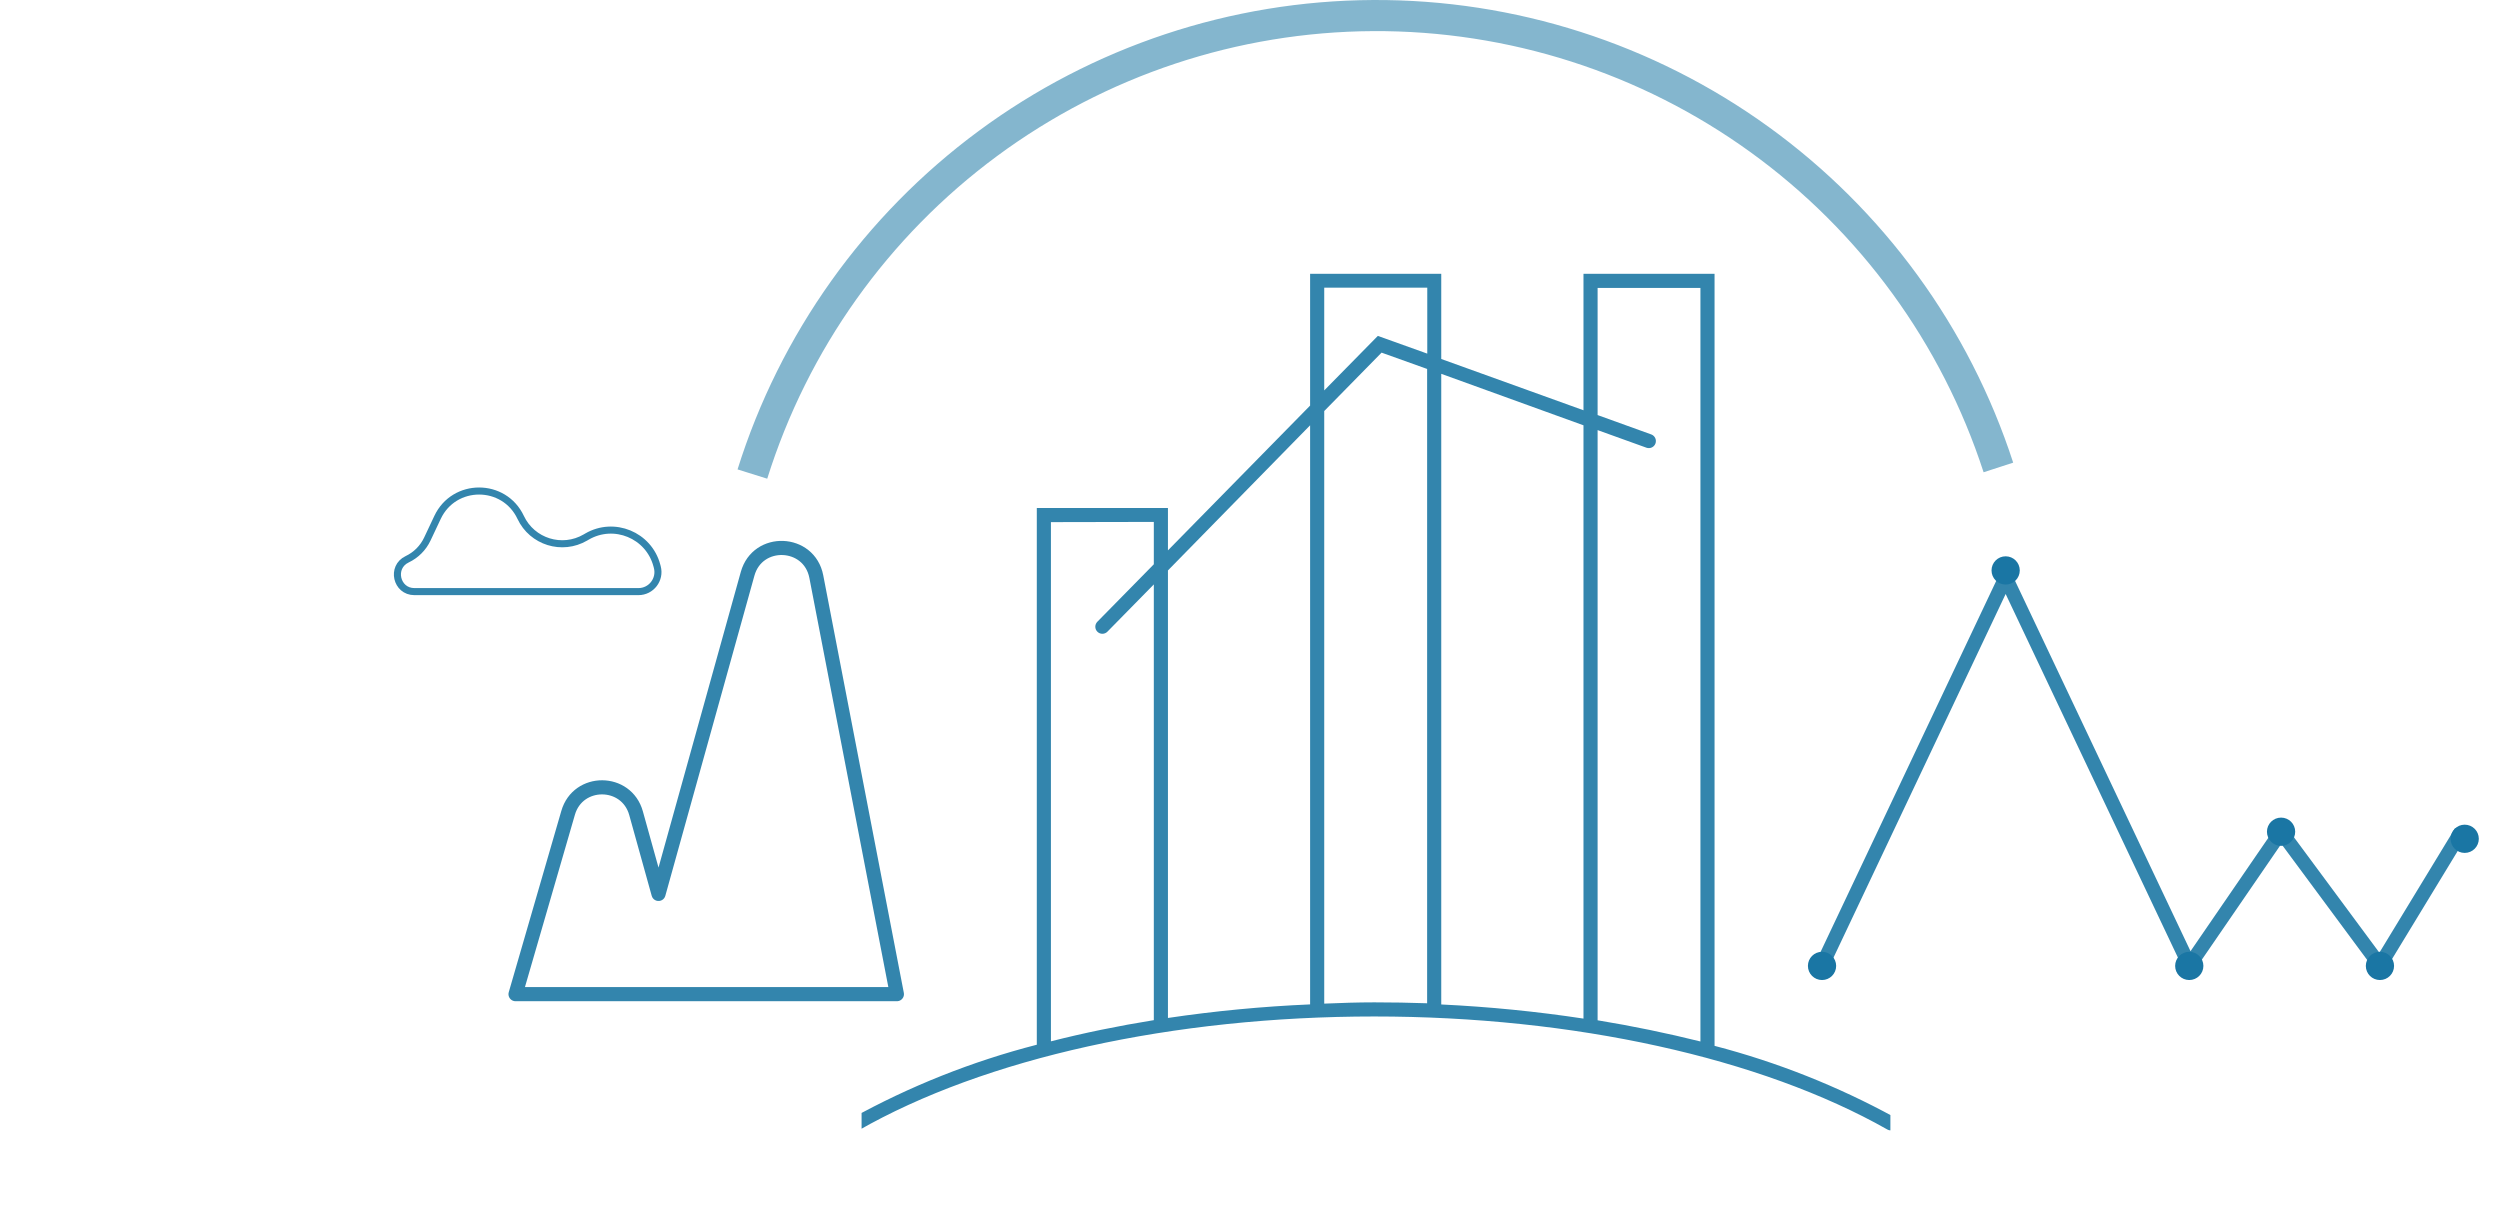 <svg width="354" height="172" viewBox="0 0 354 172" fill="none" xmlns="http://www.w3.org/2000/svg">
<path opacity="0.6" d="M285.067 65.511C278.855 46.388 266.723 29.736 250.426 17.96C234.128 6.184 214.509 -0.105 194.402 0.001C174.296 0.108 154.744 6.604 138.572 18.552C122.4 30.5 110.446 47.28 104.437 66.468L108.64 67.784C114.37 49.488 125.769 33.488 141.189 22.095C156.61 10.702 175.253 4.508 194.425 4.406C213.598 4.305 232.306 10.302 247.846 21.53C263.386 32.759 274.954 48.638 280.877 66.872L285.067 65.511Z" fill="#3385AD"/>
<path d="M90.399 83.773H58.681C56.116 83.773 55.333 80.295 57.65 79.195C58.907 78.599 59.918 77.586 60.511 76.328L61.957 73.26C64.304 68.284 71.383 68.286 73.727 73.263C75.354 76.719 79.593 78.035 82.892 76.11L83.108 75.984C86.947 73.743 91.866 75.77 93.011 80.065L93.072 80.294C93.54 82.05 92.217 83.773 90.399 83.773Z" stroke="#3385AD" stroke-linejoin="round"/>
<g clip-path="url(#clip0_3141_21617)">
<path d="M121.011 160.273C120.789 160.275 120.574 160.203 120.398 160.069C120.222 159.935 120.095 159.746 120.038 159.532C119.981 159.318 119.996 159.091 120.082 158.887C120.167 158.683 120.318 158.513 120.511 158.403C128.798 153.812 137.636 150.294 146.811 147.933V71.933H165.381V77.933L185.511 57.433V38.773H204.081V50.833L224.221 58.093V38.773H242.781V147.933C242.786 147.987 242.786 148.04 242.781 148.093C251.649 150.405 260.2 153.797 268.241 158.193C268.472 158.326 268.64 158.545 268.71 158.802C268.779 159.059 268.744 159.333 268.611 159.563C268.478 159.794 268.259 159.963 268.003 160.032C267.746 160.102 267.472 160.066 267.241 159.933C249.301 149.773 222.821 143.933 194.601 143.933C166.101 143.933 139.451 149.823 121.501 160.103C121.355 160.202 121.186 160.261 121.011 160.273V160.273ZM226.221 144.473C231.221 145.293 236.121 146.313 240.781 147.473V40.773H226.221V58.773L233.841 61.523C234.083 61.619 234.279 61.805 234.386 62.042C234.493 62.279 234.503 62.549 234.415 62.794C234.326 63.039 234.146 63.239 233.912 63.353C233.677 63.467 233.408 63.485 233.161 63.403L226.221 60.903V144.473ZM148.811 73.933V147.453C153.481 146.263 158.351 145.263 163.381 144.453V82.753L156.811 89.443C156.625 89.633 156.372 89.741 156.107 89.744C155.841 89.747 155.586 89.644 155.396 89.458C155.206 89.273 155.098 89.019 155.095 88.754C155.093 88.489 155.195 88.233 155.381 88.043L163.381 79.903V73.903L148.811 73.933ZM204.081 142.233C210.824 142.554 217.546 143.221 224.221 144.233V60.223L204.081 52.933V142.153V142.233ZM165.381 80.773V144.143C172.053 143.153 178.772 142.512 185.511 142.223V60.223L165.381 80.773ZM194.601 141.933C197.108 141.933 199.601 141.977 202.081 142.063V52.243L195.631 49.933L187.511 58.203V142.113C189.911 142.013 192.231 141.933 194.601 141.933ZM187.511 40.733V55.283L195.101 47.563L202.101 50.073V40.733H187.511Z" fill="#3385AD"/>
</g>
<path d="M73 140.773H127L115.588 81.643C114.587 76.458 107.277 76.163 105.861 81.25L93.246 126.58L90.065 115.147C88.715 110.295 81.848 110.258 80.446 115.095L73 140.773Z" stroke="#3385AD" stroke-width="2" stroke-linejoin="round"/>
<path d="M258 136.689L284 81.773L310.018 136.689L323 117.773L337 136.689L348.5 117.773" stroke="#3385AD" stroke-width="2"/>
<circle cx="284" cy="80.773" r="2" fill="#1A76A4"/>
<circle cx="258" cy="136.773" r="2" fill="#1A76A4"/>
<circle cx="310" cy="136.773" r="2" fill="#1A76A4"/>
<circle cx="337" cy="136.773" r="2" fill="#1A76A4"/>
<circle cx="323" cy="117.773" r="2" fill="#1A76A4"/>
<circle cx="349" cy="118.773" r="2" fill="#1A76A4"/>
<defs>
<clipPath id="clip0_3141_21617">
<rect width="145.68" height="146.62" fill="white" transform="translate(122 13.773)"/>
</clipPath>
</defs>
</svg>
